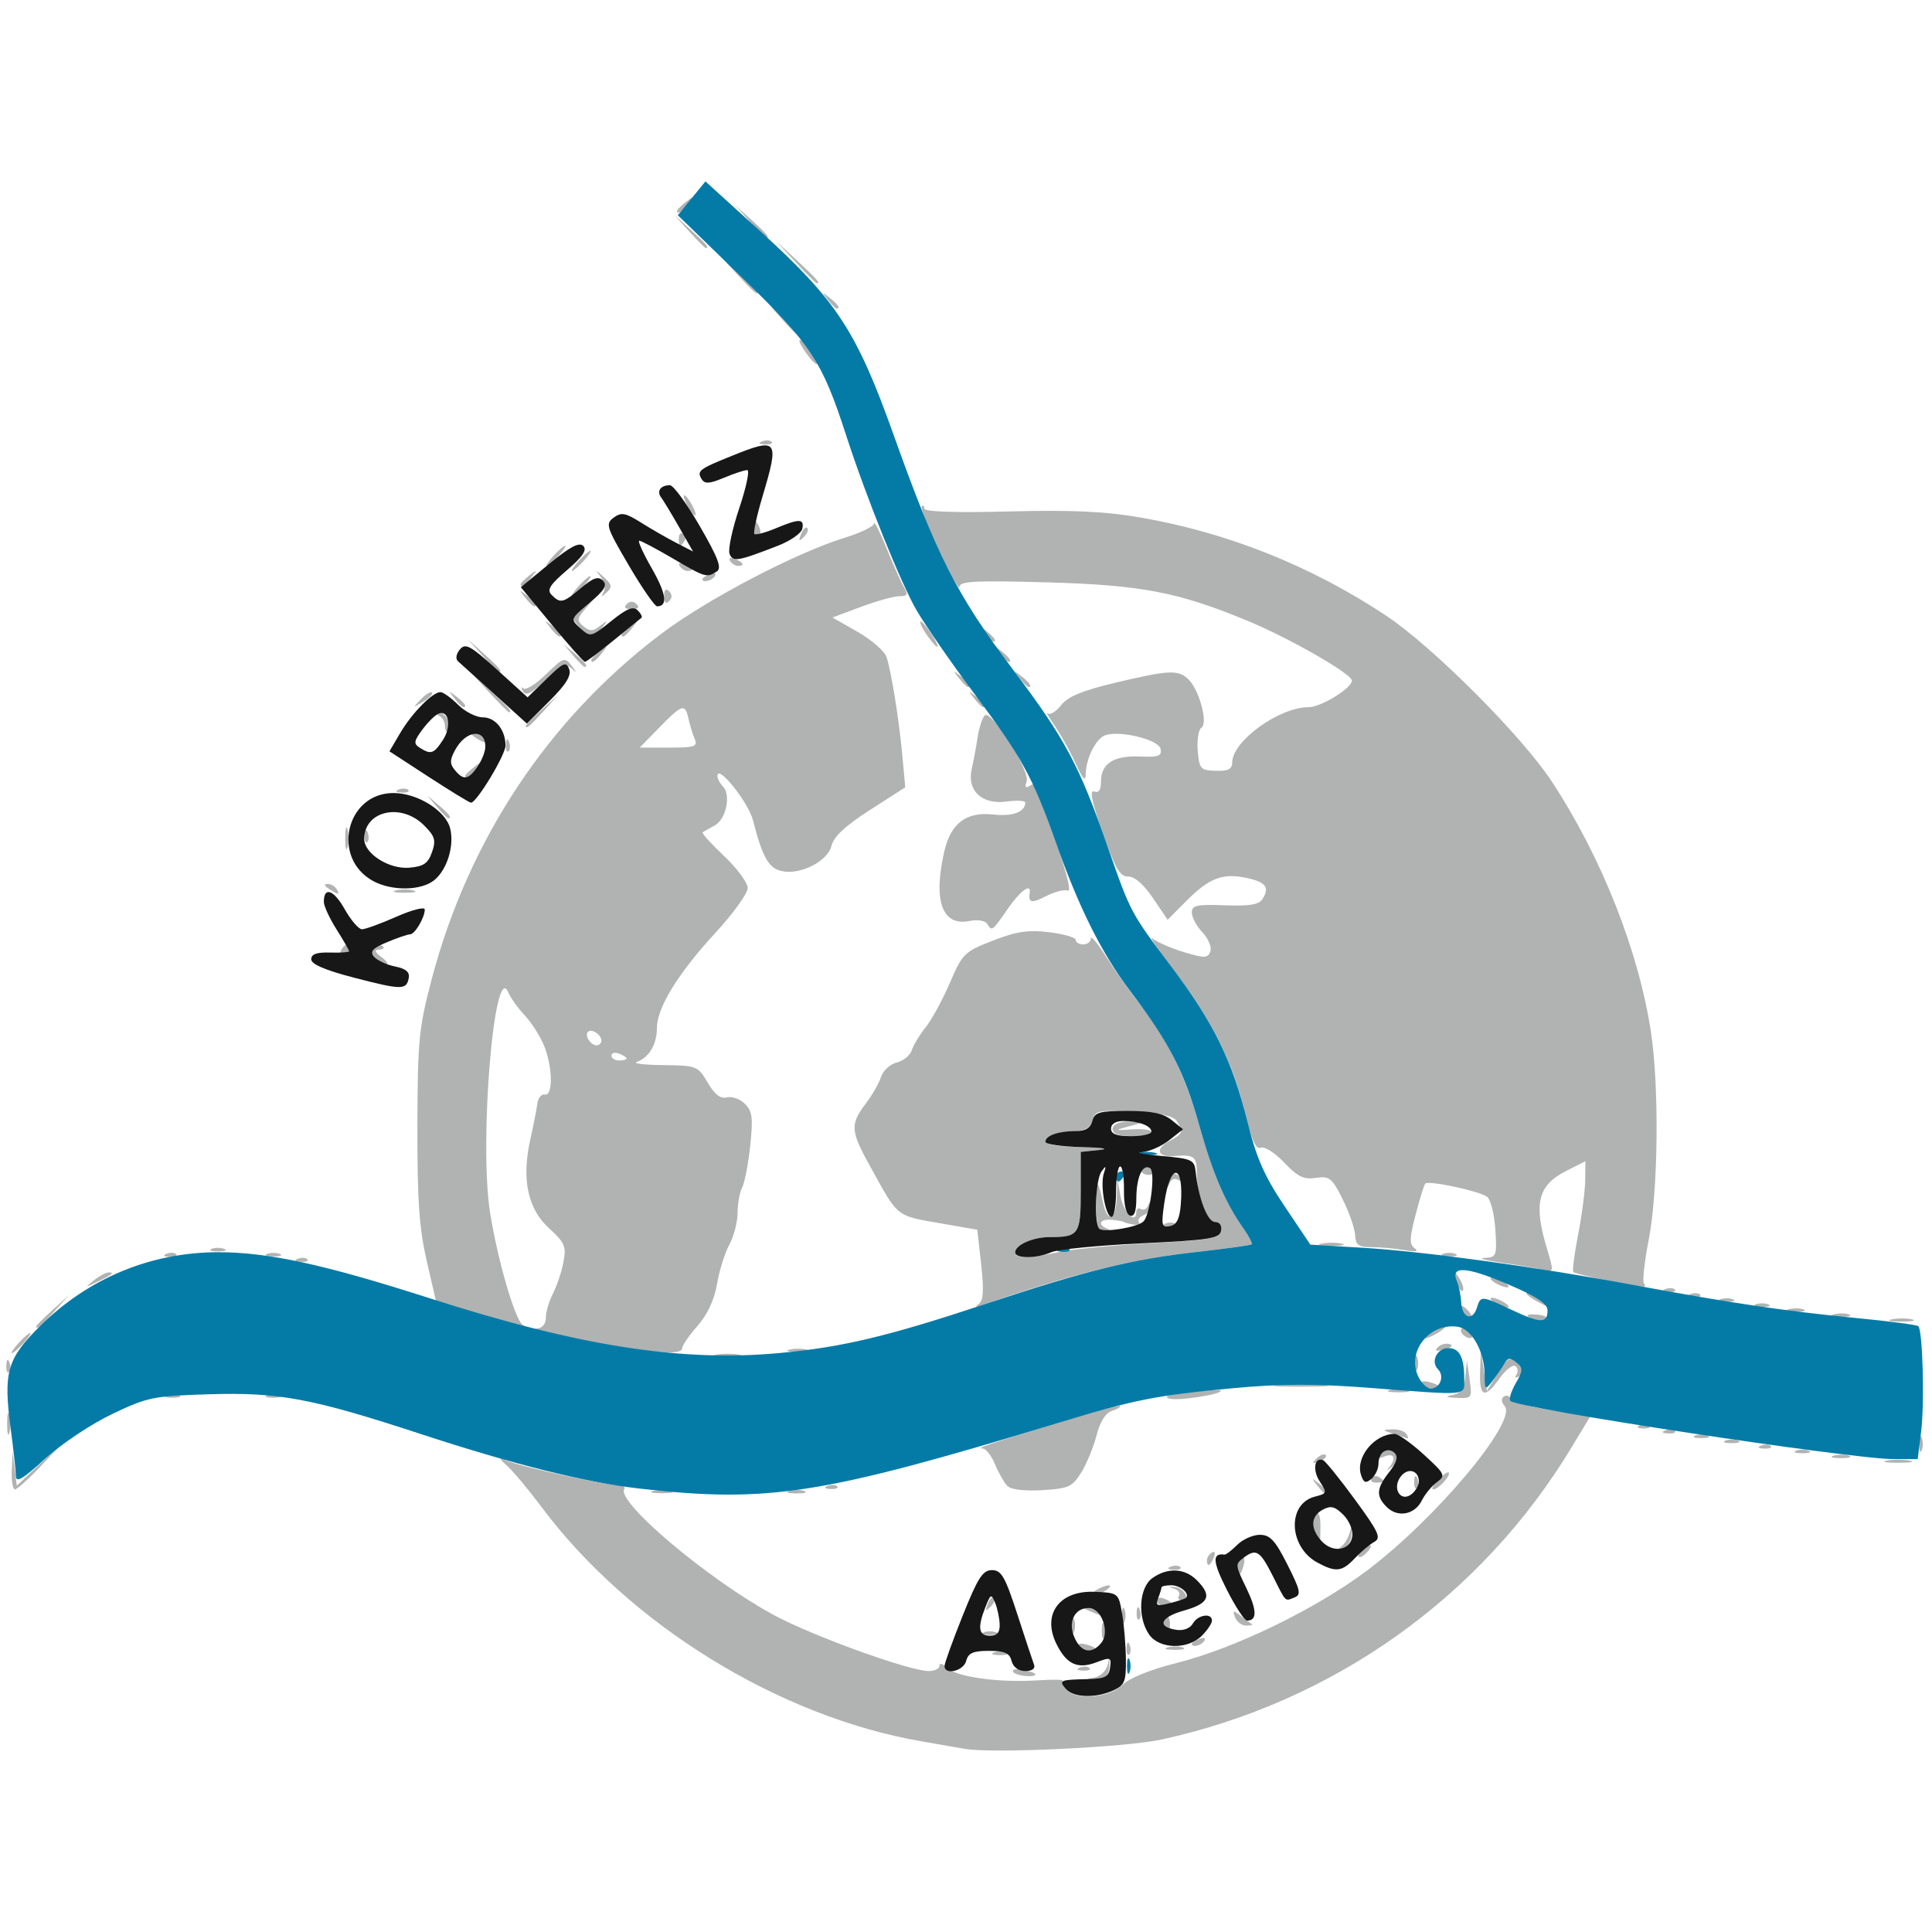 <?xml version="1.0" encoding="UTF-8" standalone="no"?>
<!-- Created with Inkscape (http://www.inkscape.org/) -->

<svg
   xmlns:dc="http://purl.org/dc/elements/1.1/"
   xmlns:cc="http://creativecommons.org/ns#"
   xmlns:rdf="http://www.w3.org/1999/02/22-rdf-syntax-ns#"
   xmlns:svg="http://www.w3.org/2000/svg"
   xmlns="http://www.w3.org/2000/svg"
   xmlns:sodipodi="http://sodipodi.sourceforge.net/DTD/sodipodi-0.dtd"
   xmlns:inkscape="http://www.inkscape.org/namespaces/inkscape"
   width="165mm"
   height="165mm"
   viewBox="0 0 584.646 584.646"
   id="svg2"
   version="1.1"
   inkscape:version="0.91 r13725"
   sodipodi:docname="agenda21_small.svg">
  <defs
     id="defs4" />
  <sodipodi:namedview
     id="base"
     pagecolor="#ffffff"
     bordercolor="#666666"
     borderopacity="1.0"
     inkscape:pageopacity="0.0"
     inkscape:pageshadow="2"
     inkscape:zoom="0.35"
     inkscape:cx="292.06912"
     inkscape:cy="278.49389"
     inkscape:document-units="px"
     inkscape:current-layer="layer1"
     showgrid="false"
     fit-margin-top="0"
     fit-margin-left="0"
     fit-margin-right="0"
     fit-margin-bottom="0"
     inkscape:window-width="1920"
     inkscape:window-height="1056"
     inkscape:window-x="0"
     inkscape:window-y="24"
     inkscape:window-maximized="1" />
  <g
     inkscape:label="Ebene 1"
     inkscape:groupmode="layer"
     id="layer1"
     transform="translate(721.355,-226.21)">
    <g
       id="g4147"
       transform="matrix(1.527,0,0,1.527,988.503,548.749)">
      <path
         style="fill:#b1b2b2"
         d="m -928.571,135.35 c -1.375,-0.242 -5.2,-0.906 -8.5,-1.475 -28.353,-4.89 -57.96,-23.152 -75.423,-46.522 -2.433,-3.256 -5.358,-6.782 -6.5,-7.835 -2.014,-1.858 -2.016,-1.894 -0.077,-1.184 3.733,1.366 18.564,4.6 21.098,4.6 1.386,0 2.259,0.423 1.939,0.94 -1.575,2.548 16.489,17.795 29.463,24.868 7.639,4.165 27.027,11.192 30.877,11.192 1.168,0 2.123,-0.482 2.123,-1.071 0,-0.589 0.675,-0.397 1.499,0.428 1.801,1.801 10.172,2.974 17.797,2.493 3.049,-0.192 5.359,-0.166 5.133,0.058 -0.226,0.224 0.09,1.012 0.703,1.75 1.826,2.2 8.543,1.668 11.089,-0.878 1.39,-1.39 5.494,-3.048 10.979,-4.434 11.465,-2.898 27.516,-10.716 37.598,-18.313 13.572,-10.227 29.72,-29.499 27.23,-32.499 -0.697,-0.84 -0.759,-1.58 -0.161,-1.95 0.53,-0.327 1.123,-0.116 1.318,0.47 0.195,0.586 3.83,1.602 8.077,2.259 l 7.722,1.194 -3.741,6.2 c -17.844,29.571 -47.129,50.43 -81.241,57.864 -7.171,1.563 -33.522,2.811 -39,1.847 z m 25.688,-14.131 c 1.249,-0.232 2.393,-1.347 2.664,-2.596 0.396,-1.825 0.448,-1.774 0.312,0.31 -0.126,1.927 -0.737,2.522 -2.664,2.596 -2.047,0.079 -2.104,0.023 -0.312,-0.31 z m -16.099,-1.142 c -0.291,-0.471 0.583,-0.643 1.941,-0.383 1.358,0.26 2.47,0.645 2.47,0.856 0,0.774 -3.899,0.356 -4.411,-0.472 z m 13.223,-0.828 c 0.722,-0.289 1.584,-0.253 1.917,0.079 0.332,0.332 -0.258,0.569 -1.312,0.525 -1.165,-0.048 -1.402,-0.285 -0.604,-0.604 z m -17.062,-2.979 c 0.688,-0.277 1.812,-0.277 2.5,0 0.688,0.277 0.125,0.504 -1.25,0.504 -1.375,0 -1.938,-0.227 -1.25,-0.504 z m 26.329,-0.921 c 0.048,-1.165 0.285,-1.402 0.604,-0.604 0.289,0.722 0.253,1.584 -0.079,1.917 -0.332,0.332 -0.569,-0.258 -0.525,-1.312 z m -9.521,-0.323 c -0.308,-0.499 0.34,-0.671 1.441,-0.383 2.335,0.611 2.63,1.29 0.56,1.29 -0.793,0 -1.693,-0.408 -2.001,-0.907 z m 17.711,0.214 c 0.973,-0.254 2.323,-0.237 3,0.037 0.677,0.274 -0.119,0.481 -1.769,0.461 -1.65,-0.02 -2.204,-0.244 -1.231,-0.498 z m 4.731,-0.7 c 0,-0.216 0.698,-0.661 1.552,-0.989 0.89,-0.341 1.291,-0.174 0.941,0.393 -0.587,0.95 -2.493,1.405 -2.493,0.596 z m -17.842,-2.607 c 0,-1.375 0.227,-1.938 0.504,-1.25 0.277,0.688 0.277,1.812 0,2.5 -0.277,0.688 -0.504,0.125 -0.504,-1.25 z m -23.408,0.338 c 0.688,-0.277 1.812,-0.277 2.5,0 0.688,0.277 0.125,0.504 -1.25,0.504 -1.375,0 -1.938,-0.227 -1.25,-0.504 z m 17.408,-1.338 c 0,-1.375 0.227,-1.938 0.504,-1.25 0.277,0.688 0.277,1.812 0,2.5 -0.277,0.688 -0.504,0.125 -0.504,-1.25 z m 18.509,0.333 c -0.932,-0.932 -0.832,-2.333 0.167,-2.333 0.458,0 0.833,0.675 0.833,1.5 0,1.699 -0.073,1.76 -1,0.833 z m -8.509,-2.333 c 0,-1.375 0.227,-1.938 0.504,-1.25 0.277,0.688 0.277,1.812 0,2.5 -0.277,0.688 -0.504,0.125 -0.504,-1.25 z m 22.426,0.359 c -0.548,-1.429 -0.4,-1.466 1.143,-0.283 0.975,0.747 1.96,1.486 2.19,1.641 0.229,0.156 -0.285,0.283 -1.143,0.283 -0.858,0 -1.843,-0.739 -2.19,-1.641 z m -19.505,-0.942 c 0.048,-1.165 0.285,-1.402 0.604,-0.604 0.289,0.722 0.253,1.584 -0.079,1.917 -0.332,0.332 -0.569,-0.258 -0.525,-1.312 z m -9.579,-0.417 c -1.63,-0.701 -1.688,-0.872 -0.309,-0.93 0.93,-0.039 1.969,0.38 2.309,0.93 0.711,1.15 0.676,1.15 -2,0 z m -19.936,-1.293 c 0.376,-0.986 0.935,-1.541 1.243,-1.233 0.308,0.308 6.4e-4,1.115 -0.683,1.793 -0.988,0.98 -1.102,0.865 -0.56,-0.56 z m 33.436,-0.675 c 0,-0.533 0.675,-0.71 1.5,-0.393 0.825,0.317 1.5,0.752 1.5,0.969 0,0.216 -0.675,0.393 -1.5,0.393 -0.825,0 -1.5,-0.436 -1.5,-0.969 z m 4.453,-0.956 c 0.314,-0.508 -0.118,-1.138 -0.961,-1.398 -1.185,-0.367 -1.15,-0.44 0.155,-0.326 1.883,0.165 3.174,2.648 1.377,2.648 -0.628,0 -0.885,-0.416 -0.571,-0.924 z m -16.453,-1.076 c 0.825,-0.533 1.95,-0.969 2.5,-0.969 0.55,0 0.325,0.436 -0.5,0.969 -0.825,0.533 -1.95,0.969 -2.5,0.969 -0.55,0 -0.325,-0.436 0.5,-0.969 z m 28,-4.441 c 0,-0.793 0.408,-1.693 0.907,-2.001 0.499,-0.308 0.671,0.34 0.383,1.441 -0.611,2.335 -1.29,2.63 -1.29,0.56 z m -13.188,-0.242 c 0.722,-0.289 1.584,-0.253 1.917,0.079 0.332,0.332 -0.258,0.569 -1.312,0.525 -1.165,-0.048 -1.402,-0.285 -0.604,-0.604 z m 7.188,-1.258 c 0,-0.518 0.445,-1.216 0.989,-1.552 0.567,-0.35 0.735,0.051 0.393,0.941 -0.665,1.732 -1.382,2.049 -1.382,0.611 z m 30,-0.961 c 0,-1.038 1.902,-2.542 2.466,-1.949 0.183,0.193 -0.297,0.93 -1.067,1.64 -0.77,0.709 -1.399,0.848 -1.399,0.309 z m -3.366,-1.772 c 0.624,-0.454 1.382,-1.726 1.685,-2.826 0.434,-1.577 0.511,-1.488 0.366,0.422 -0.102,1.332 -0.86,2.604 -1.685,2.826 -0.991,0.267 -1.115,0.124 -0.366,-0.422 z m -4.968,-1.993 c -0.903,-0.903 -0.846,-4.104 0.083,-4.679 0.412,-0.255 0.75,0.844 0.75,2.441 0,1.597 -0.037,2.905 -0.083,2.905 -0.046,0 -0.383,-0.3 -0.75,-0.667 z M -990.321,84.244 c 0.963,-0.252 2.538,-0.252 3.5,0 0.963,0.252 0.175,0.457 -1.75,0.457 -1.925,0 -2.712,-0.206 -1.75,-0.457 z m 27.019,-0.004 c 0.973,-0.254 2.323,-0.237 3,0.037 0.677,0.274 -0.119,0.481 -1.769,0.461 -1.65,-0.02 -2.204,-0.244 -1.231,-0.498 z m 43.207,-0.972 c -0.64,-0.641 -1.738,-2.553 -2.441,-4.25 -0.703,-1.697 -1.786,-3.124 -2.407,-3.171 -1.287,-0.098 -0.392,-0.405 15.344,-5.261 6.31,-1.947 11.631,-3.382 11.825,-3.188 0.194,0.194 -0.532,0.633 -1.612,0.976 -1.261,0.4 -2.354,2.135 -3.052,4.841 -0.598,2.32 -1.965,5.637 -3.037,7.371 -1.766,2.856 -2.492,3.186 -7.704,3.5 -3.496,0.211 -6.21,-0.11 -6.917,-0.818 z m 61.396,-0.085 c -1.244,-1.586 -1.208,-1.621 0.378,-0.378 1.666,1.306 2.195,2.128 1.372,2.128 -0.208,0 -0.995,-0.787 -1.75,-1.75 z m -258.712,-3 0.16,-3.75 0.413,3.386 0.413,3.386 4.676,-4.386 4.676,-4.386 -4.458,4.75 c -2.452,2.612 -4.814,4.75 -5.25,4.75 -0.435,0 -0.72,-1.688 -0.632,-3.75 z m 161.653,3.067 c 0.722,-0.289 1.584,-0.253 1.917,0.079 0.332,0.332 -0.258,0.569 -1.312,0.525 -1.165,-0.048 -1.402,-0.285 -0.604,-0.604 z m 116.266,-0.9 c 0.048,-1.165 0.285,-1.402 0.604,-0.604 0.289,0.722 0.253,1.584 -0.079,1.917 -0.332,0.332 -0.569,-0.258 -0.525,-1.312 z m 4.671,-0.25 c 0.963,-1.008 1.927,-1.694 2.143,-1.524 0.591,0.465 -2.006,3.357 -3.015,3.357 -0.483,0 -0.09,-0.825 0.872,-1.833 z m -13.137,-0.35 c 0.289,-0.467 0.944,-0.591 1.456,-0.274 1.308,0.809 1.161,1.124 -0.525,1.124 -0.801,0 -1.22,-0.382 -0.931,-0.85 z m 3.39,-2.013 c 1.557,-1.881 1.172,-3.084 -0.754,-2.351 -1.403,0.534 -1.502,0.417 -0.5,-0.593 0.976,-0.984 1.514,-0.995 2.457,-0.052 0.943,0.943 0.834,1.535 -0.496,2.704 -0.937,0.823 -1.255,0.955 -0.707,0.293 z m -14.27,-1.928 c 0.678,-0.683 1.485,-0.991 1.793,-0.683 0.308,0.308 -0.247,0.867 -1.233,1.243 -1.425,0.543 -1.54,0.428 -0.56,-0.56 z m 113.017,0.418 c 1.238,-0.238 3.263,-0.238 4.5,0 1.238,0.238 0.225,0.433 -2.25,0.433 -2.475,0 -3.487,-0.195 -2.25,-0.433 z m -10.481,-0.987 c 0.973,-0.254 2.323,-0.237 3,0.037 0.677,0.274 -0.119,0.481 -1.769,0.461 -1.65,-0.02 -2.204,-0.244 -1.231,-0.498 z m -7.519,-0.969 c 0.688,-0.277 1.812,-0.277 2.5,0 0.688,0.277 0.125,0.504 -1.25,0.504 -1.375,0 -1.938,-0.227 -1.25,-0.504 z m 24.408,-1.338 c 0,-1.375 0.227,-1.938 0.504,-1.25 0.277,0.688 0.277,1.812 0,2.5 -0.277,0.688 -0.504,0.125 -0.504,-1.25 z m -31.345,0.317 c 0.722,-0.289 1.584,-0.253 1.917,0.079 0.332,0.332 -0.258,0.569 -1.312,0.525 -1.165,-0.048 -1.402,-0.285 -0.604,-0.604 z m -7.062,-0.979 c 0.688,-0.277 1.812,-0.277 2.5,0 0.688,0.277 0.125,0.504 -1.25,0.504 -1.375,0 -1.938,-0.227 -1.25,-0.504 z m -340.518,-3.338 c 0,-1.925 0.206,-2.712 0.457,-1.75 0.252,0.963 0.252,2.538 0,3.5 -0.252,0.963 -0.457,0.175 -0.457,-1.75 z m 274.768,2 c -2.327,-0.745 -2.349,-0.808 -0.309,-0.9 1.205,-0.055 2.469,0.35 2.809,0.9 0.34,0.55 0.479,0.955 0.309,0.9 -0.17,-0.055 -1.434,-0.46 -2.809,-0.9 z m 59.75,0.338 c 0.688,-0.277 1.812,-0.277 2.5,0 0.688,0.277 0.125,0.504 -1.25,0.504 -1.375,0 -1.938,-0.227 -1.25,-0.504 z m -5.938,-1.021 c 0.722,-0.289 1.584,-0.253 1.917,0.079 0.332,0.332 -0.258,0.569 -1.312,0.525 -1.165,-0.048 -1.402,-0.285 -0.604,-0.604 z m -5,-1 c 0.722,-0.289 1.584,-0.253 1.917,0.079 0.332,0.332 -0.258,0.569 -1.312,0.525 -1.165,-0.048 -1.402,-0.285 -0.604,-0.604 z m -93.357,-5.332 c -1.193,-0.419 0.289,-0.885 4.047,-1.273 3.262,-0.337 6.057,-0.485 6.212,-0.33 0.727,0.727 -8.602,2.184 -10.259,1.603 z m -198.706,-0.647 c 0.688,-0.277 1.812,-0.277 2.5,0 0.688,0.277 0.125,0.504 -1.25,0.504 -1.375,0 -1.938,-0.227 -1.25,-0.504 z m 20,0 c 0.688,-0.277 1.812,-0.277 2.5,0 0.688,0.277 0.125,0.504 -1.25,0.504 -1.375,0 -1.938,-0.227 -1.25,-0.504 z m 234.941,-0.036 c 1.613,-0.313 2.278,-1.267 2.52,-3.614 l 0.329,-3.188 0.529,3.75 c 0.515,3.65 0.448,3.746 -2.52,3.614 -2.258,-0.101 -2.48,-0.247 -0.858,-0.562 z m -12.441,-0.991 c 0.963,-0.252 2.538,-0.252 3.5,0 0.963,0.252 0.175,0.457 -1.75,0.457 -1.925,0 -2.712,-0.206 -1.75,-0.457 z m 17.892,-3.561 0.142,-4.25 0.608,4 0.608,4 1.966,-3.25 c 2.198,-3.633 2.774,-3.871 4.46,-1.839 0.897,1.08 0.889,1.585 -0.032,2.155 -0.735,0.454 -0.942,0.322 -0.532,-0.342 0.369,-0.597 0.248,-1.347 -0.269,-1.666 -0.517,-0.319 -1.905,0.774 -3.084,2.431 -2.94,4.128 -4.034,3.778 -3.866,-1.238 z m -39.862,2.514 c 2.629,-0.207 6.679,-0.204 9,0.006 2.321,0.21 0.17,0.379 -4.78,0.376 -4.95,-0.003 -6.849,-0.175 -4.22,-0.381 z m 28.277,-0.17 c -0.308,-0.499 0.34,-0.671 1.441,-0.383 2.335,0.611 2.63,1.29 0.56,1.29 -0.793,0 -1.693,-0.408 -2.001,-0.907 z m -280.479,-3.677 c 0.048,-1.165 0.285,-1.402 0.604,-0.604 0.289,0.722 0.253,1.584 -0.079,1.917 -0.332,0.332 -0.569,-0.258 -0.525,-1.312 z m 279.079,-0.417 c 0,-1.375 0.227,-1.938 0.504,-1.25 0.277,0.688 0.277,1.812 0,2.5 -0.277,0.688 -0.504,0.125 -0.504,-1.25 z M -977.821,57.228 c 1.238,-0.238 3.263,-0.238 4.5,0 1.238,0.238 0.225,0.433 -2.25,0.433 -2.475,0 -3.487,-0.195 -2.25,-0.433 z m -138.25,-2.294 c 0.996,-1.1 2.035,-2 2.31,-2 0.275,0 -0.315,0.9 -1.31,2 -0.996,1.1 -2.035,2 -2.31,2 -0.275,0 0.315,-0.9 1.31,-2 z m 117.5,0.459 c -11.434,-2.036 -16.685,-3.229 -14.75,-3.35 1.062,-0.067 1.75,-0.916 1.75,-2.159 0,-1.127 0.636,-3.28 1.414,-4.785 0.778,-1.504 1.709,-4.306 2.069,-6.227 0.583,-3.107 0.269,-3.843 -2.848,-6.679 -4.235,-3.854 -5.473,-9.688 -3.729,-17.565 0.633,-2.857 1.268,-6.095 1.412,-7.195 0.144,-1.1 0.806,-1.887 1.471,-1.75 1.692,0.35 1.55,-5.709 -0.231,-9.878 -0.792,-1.855 -2.503,-4.497 -3.801,-5.872 -1.299,-1.375 -2.743,-3.4 -3.209,-4.5 -2.78,-6.559 -5.788,29.511 -3.627,43.5 1.41,9.128 4.887,21.192 6.44,22.344 0.697,0.517 0.433,0.616 -0.68,0.255 -1,-0.324 -5.109,-1.545 -9.131,-2.714 l -7.314,-2.125 -1.869,-8.13 c -1.477,-6.424 -1.86,-12.012 -1.825,-26.63 0.04,-16.914 0.28,-19.4 2.803,-29 7.297,-27.767 23.206,-51.725 45.526,-68.556 9.082,-6.849 26.681,-16.061 36.378,-19.042 3.163,-0.972 5.769,-2.248 5.792,-2.835 0.023,-0.587 1.139,1.633 2.479,4.933 1.34,3.3 2.9,6.787 3.466,7.75 0.837,1.423 0.661,1.75 -0.942,1.75 -1.084,0 -4.507,0.949 -7.607,2.109 l -5.636,2.109 5.024,2.869 c 2.763,1.578 5.327,3.826 5.698,4.995 0.975,3.073 2.473,12.449 3.13,19.603 l 0.569,6.185 -6.981,4.475 c -4.888,3.133 -7.181,5.271 -7.648,7.131 -0.787,3.136 -6.335,5.879 -10.019,4.955 -2.471,-0.62 -3.695,-2.836 -5.514,-9.978 -0.92,-3.611 -7.063,-11.3 -7.063,-8.839 0,0.543 0.485,1.472 1.078,2.065 1.653,1.653 0.664,6.487 -1.578,7.721 -1.1,0.605 -2.198,1.224 -2.439,1.373 -0.242,0.15 1.671,2.266 4.25,4.702 2.579,2.436 4.689,5.296 4.689,6.356 0,1.059 -2.85,5.018 -6.333,8.798 -7.51,8.15 -11.667,14.926 -11.667,19.018 0,3.18 -1.568,5.79 -4,6.659 -0.825,0.295 1.553,0.572 5.284,0.615 6.621,0.077 6.832,0.16 8.788,3.475 1.405,2.382 2.546,3.255 3.817,2.922 0.997,-0.261 2.6,0.312 3.561,1.273 1.472,1.472 1.637,2.786 1.046,8.328 -0.386,3.619 -1.105,7.338 -1.598,8.265 -0.493,0.926 -0.9,3.176 -0.903,5 -0.003,1.824 -0.74,4.666 -1.636,6.316 -0.896,1.65 -1.996,5.165 -2.443,7.81 -0.528,3.126 -1.882,6.027 -3.864,8.285 -1.678,1.911 -3.051,3.909 -3.051,4.44 0,1.267 -4.752,1.071 -14,-0.575 z m 3,-56.852 c 0,-0.216 -0.675,-0.652 -1.5,-0.969 -0.825,-0.317 -1.5,-0.14 -1.5,0.393 0,0.533 0.675,0.969 1.5,0.969 0.825,0 1.5,-0.177 1.5,-0.393 z m -5,-3.548 c 0,-1.18 -1.95,-2.442 -2.667,-1.726 -0.716,0.716 0.546,2.667 1.726,2.667 0.518,0 0.941,-0.423 0.941,-0.941 z m 18.478,-59.809 c -0.405,-0.963 -0.955,-2.763 -1.224,-4 -0.662,-3.053 -1.235,-2.879 -5.755,1.75 l -3.906,4 5.81,0 c 5.147,0 5.726,-0.2 5.074,-1.75 z m 18.772,121.061 c 0.963,-0.252 2.538,-0.252 3.5,0 0.963,0.252 0.175,0.457 -1.75,0.457 -1.925,0 -2.712,-0.206 -1.75,-0.457 z m 128.518,-0.479 c 0.581,-0.581 1.647,-0.86 2.368,-0.619 0.749,0.25 0.296,0.703 -1.057,1.057 -1.663,0.435 -2.054,0.305 -1.312,-0.437 z m -2.685,-2.196 c 0.229,-0.201 1.542,-0.9 2.917,-1.555 2.357,-1.123 2.389,-1.102 0.559,0.365 -1.593,1.276 -4.848,2.391 -3.476,1.191 z m 7.417,-0.635 c -0.34,-0.55 -0.168,-1 0.382,-1 0.55,0 1.278,0.45 1.618,1 0.34,0.55 0.168,1 -0.382,1 -0.55,0 -1.278,-0.45 -1.618,-1 z m -282.5,-1.313 c 0,-0.172 1.462,-1.635 3.25,-3.25 l 3.25,-2.937 -2.937,3.25 c -2.738,3.029 -3.563,3.71 -3.563,2.937 z m 296.097,-1.606 c -1.012,-0.641 -0.69,-0.846 1.154,-0.735 1.407,0.085 2.349,0.491 2.094,0.904 -0.602,0.975 -1.517,0.927 -3.248,-0.169 z m 71.665,0.212 c 1.244,-0.239 3.044,-0.23 4,0.02 0.956,0.25 -0.062,0.446 -2.262,0.435 -2.2,-0.011 -2.982,-0.216 -1.738,-0.455 z m -85.303,-1.359 c -1.026,-1.66 -0.105,-1.89 1.331,-0.333 0.709,0.77 0.848,1.399 0.309,1.399 -0.539,0 -1.277,-0.48 -1.64,-1.067 z m 73.81,0.374 c 0.973,-0.254 2.323,-0.237 3,0.037 0.677,0.274 -0.119,0.481 -1.769,0.461 -1.65,-0.02 -2.204,-0.244 -1.231,-0.498 z m -9,-1 c 0.973,-0.254 2.323,-0.237 3,0.037 0.677,0.274 -0.119,0.481 -1.769,0.461 -1.65,-0.02 -2.204,-0.244 -1.231,-0.498 z M -925.806,47.209 c 0.944,-0.681 1.071,-2.67 0.5,-7.822 l -0.765,-6.91 -6.5,-1.132 c -9.883,-1.722 -8.958,-0.999 -14.841,-11.607 -3.782,-6.819 -3.871,-8.18 -0.803,-12.21 1.296,-1.702 2.676,-4.106 3.067,-5.342 0.391,-1.236 1.789,-2.518 3.108,-2.849 1.319,-0.331 2.657,-1.42 2.975,-2.42 0.317,-1 1.571,-3.071 2.786,-4.603 1.215,-1.532 3.37,-5.493 4.788,-8.803 2.465,-5.75 2.844,-6.122 8.5,-8.326 4.712,-1.837 6.991,-2.176 11.17,-1.664 2.888,0.354 5.25,1.042 5.25,1.528 0,0.487 0.675,0.885 1.5,0.885 0.825,0 1.5,-0.538 1.5,-1.196 0,-0.658 1.401,1.03 3.113,3.75 1.712,2.72 4.572,6.746 6.356,8.946 5.388,6.646 9.257,14.499 12.023,24.405 2.651,9.493 5.123,15.258 8.748,20.402 1.088,1.544 1.817,2.954 1.619,3.133 -0.198,0.179 -5.084,0.857 -10.859,1.507 -13.255,1.492 -25.31,4.481 -42.5,10.537 -1.321,0.465 -1.57,0.395 -0.735,-0.208 z m 16.003,-10.32 c 2.677,-0.574 10.906,-1.362 18.288,-1.75 11.656,-0.613 13.465,-0.936 13.756,-2.456 0.197,-1.027 -0.275,-1.75 -1.141,-1.75 -1.768,0 -3.671,-5.002 -3.671,-9.649 0,-3.371 -0.491,-3.73 -4.654,-3.402 -3.177,0.25 -3.643,-1.451 -0.811,-2.967 2.726,-1.459 2.86,-1.811 1.501,-3.96 -0.651,-1.029 -3.248,-1.595 -8.549,-1.863 -7.013,-0.354 -7.657,-0.222 -8.153,1.676 -0.414,1.582 -1.483,2.13 -4.608,2.363 -2.238,0.166 -4.254,0.865 -4.48,1.552 -0.301,0.914 1.559,1.295 6.922,1.418 4.033,0.092 5.646,0.345 3.583,0.56 l -3.75,0.392 0,7.833 c 0,8.523 -0.356,9.047 -6.148,9.047 -3.33,0 -6.852,1.56 -6.852,3.035 0,1.246 2.703,1.222 8.768,-0.079 z m 7.898,-4.623 c -0.367,-0.367 -0.631,-2.729 -0.588,-5.25 0.081,-4.685 0.288,-4.66 1.353,0.167 0.88,3.989 2.547,3.371 2.7,-1 l 0.132,-3.75 0.618,3.421 c 0.571,3.161 3.118,5.696 3.118,3.104 0,-0.628 0.412,-0.888 0.915,-0.577 0.503,0.311 1.143,-5e-5 1.421,-0.691 0.4,-0.992 0.523,-0.986 0.585,0.025 0.043,0.705 -0.593,1.539 -1.415,1.855 -0.822,0.315 -1.27,0.937 -0.995,1.381 0.274,0.444 -0.291,0.656 -1.256,0.472 -0.965,-0.185 -1.755,-0.408 -1.755,-0.496 0,-0.088 -1.012,-0.272 -2.25,-0.409 -2.403,-0.267 -3.077,0.916 -1,1.754 0.698,0.282 0.771,0.539 0.167,0.583 -0.596,0.043 -1.383,-0.221 -1.75,-0.588 z m 13.146,-1.016 c 0.722,-0.289 1.584,-0.253 1.917,0.079 0.332,0.332 -0.258,0.569 -1.312,0.525 -1.165,-0.048 -1.402,-0.285 -0.604,-0.604 z m 0.266,-8.008 c -0.114,-1.721 1.656,-2.548 2.506,-1.171 0.431,0.698 0.292,0.904 -0.345,0.51 -0.588,-0.363 -1.297,-0.095 -1.576,0.595 -0.362,0.899 -0.529,0.918 -0.585,0.065 z m -5.079,-2.476 c 0,-0.458 0.423,-0.833 0.941,-0.833 0.518,0 1.173,0.375 1.456,0.833 0.283,0.458 -0.14,0.833 -0.941,0.833 -0.801,0 -1.456,-0.375 -1.456,-0.833 z m -5.306,-7.473 c -1.198,-1.198 0.417,-2.361 3.115,-2.242 l 2.691,0.118 -3,0.832 c -2.876,0.798 -2.845,0.822 0.75,0.582 2.062,-0.137 3.75,0.11 3.75,0.549 0,0.947 -6.38,1.086 -7.306,0.16 z m 75.306,33.639 c -0.825,-0.533 -1.05,-0.969 -0.5,-0.969 0.55,0 1.675,0.436 2.5,0.969 0.825,0.533 1.05,0.969 0.5,0.969 -0.55,0 -1.675,-0.436 -2.5,-0.969 z m 8,-0.5 c -1.375,-0.786 -2.024,-1.445 -1.441,-1.465 0.582,-0.019 1.932,0.625 3,1.433 2.469,1.867 1.68,1.884 -1.559,0.032 z m 43.75,0.838 c 0.688,-0.277 1.812,-0.277 2.5,0 0.688,0.277 0.125,0.504 -1.25,0.504 -1.375,0 -1.938,-0.227 -1.25,-0.504 z m -7,-1 c 0.688,-0.277 1.812,-0.277 2.5,0 0.688,0.277 0.125,0.504 -1.25,0.504 -1.375,0 -1.938,-0.227 -1.25,-0.504 z m -5.938,-1.021 c 0.722,-0.289 1.584,-0.253 1.917,0.079 0.332,0.332 -0.258,0.569 -1.312,0.525 -1.165,-0.048 -1.402,-0.285 -0.604,-0.604 z m -46.189,-1.856 c -0.965,-2.515 -0.68,-3.164 0.499,-1.136 0.584,1.004 0.851,2.036 0.593,2.293 -0.257,0.257 -0.749,-0.263 -1.092,-1.157 z m 41.189,0.856 c 0.722,-0.289 1.584,-0.253 1.917,0.079 0.332,0.332 -0.258,0.569 -1.312,0.525 -1.165,-0.048 -1.402,-0.285 -0.604,-0.604 z m -311.371,-1.762 c 1.068,-0.855 2.38,-1.555 2.917,-1.555 1.27,0 0.703,0.462 -2.358,1.92 -2.357,1.123 -2.389,1.102 -0.559,-0.365 z m 277.559,0.445 c -0.825,-0.533 -1.05,-0.969 -0.5,-0.969 0.55,0 1.675,0.436 2.5,0.969 0.825,0.533 1.05,0.969 0.5,0.969 -0.55,0 -1.675,-0.436 -2.5,-0.969 z m 22.255,-0.427 c -3.435,-0.677 -6.427,-1.42 -6.649,-1.652 -0.222,-0.232 0.209,-3.571 0.959,-7.421 0.749,-3.85 1.379,-8.697 1.399,-10.77 l 0.037,-3.77 -3.877,1.978 c -5.552,2.832 -6.422,6.431 -3.723,15.398 1.376,4.571 1.363,4.644 -0.75,4.134 -1.183,-0.285 -4.85,-0.903 -8.15,-1.372 -3.3,-0.469 -4.875,-0.908 -3.5,-0.974 2.391,-0.115 2.485,-0.359 2.16,-5.574 -0.187,-2.999 -0.907,-5.924 -1.599,-6.499 -1.348,-1.119 -11.612,-3.333 -12.292,-2.653 -0.224,0.224 -1.083,2.993 -1.908,6.153 -1.237,4.736 -1.268,5.909 -0.18,6.681 0.873,0.619 0.178,0.739 -2.055,0.352 -1.856,-0.321 -4.781,-0.585 -6.5,-0.585 -2.6,-5.8e-4 -3.148,-0.407 -3.264,-2.418 -0.076,-1.33 -1.187,-4.516 -2.468,-7.081 -2.114,-4.232 -2.605,-4.623 -5.313,-4.225 -2.412,0.354 -3.613,-0.228 -6.259,-3.034 -1.801,-1.91 -3.888,-3.237 -4.637,-2.95 -0.99,0.38 -1.83,-1.462 -3.074,-6.738 -2.344,-9.945 -6.621,-18.576 -13.899,-28.053 -3.379,-4.4 -5.392,-7.4 -4.474,-6.666 0.918,0.734 3.736,1.956 6.261,2.716 4.03,1.213 4.662,1.196 5.173,-0.135 0.321,-0.837 -0.371,-2.531 -1.545,-3.78 -1.17,-1.245 -2.127,-3.021 -2.127,-3.946 0,-1.43 0.98,-1.645 6.534,-1.436 4.919,0.186 6.768,-0.124 7.484,-1.253 1.476,-2.329 0.647,-3.376 -3.325,-4.202 -4.647,-0.965 -7.279,0.07 -11.836,4.655 l -3.643,3.667 -2.919,-4.31 c -1.848,-2.728 -3.646,-4.289 -4.902,-4.253 -1.606,0.046 -2.566,-1.6 -5.052,-8.667 -2.124,-6.038 -2.649,-8.563 -1.705,-8.2 0.927,0.356 1.365,-0.273 1.365,-1.961 0,-3.559 2.518,-5.185 7.679,-4.961 3.723,0.162 4.407,-0.088 4.133,-1.511 -0.349,-1.811 -7.868,-3.692 -10.904,-2.728 -1.869,0.593 -3.897,4.603 -3.929,7.767 -0.016,1.573 -0.583,0.966 -1.984,-2.12 -1.079,-2.377 -2.948,-5.752 -4.154,-7.5 -1.206,-1.748 -1.829,-2.855 -1.384,-2.461 0.445,0.394 1.636,-0.335 2.646,-1.62 1.351,-1.718 4.209,-2.899 10.801,-4.466 10.679,-2.538 12.472,-2.612 14.487,-0.597 2.135,2.135 3.867,8.689 2.516,9.524 -0.575,0.355 -0.902,2.4 -0.726,4.544 0.298,3.641 0.533,3.905 3.569,3.998 2.442,0.075 3.25,-0.326 3.25,-1.615 0,-4.252 9.276,-10.985 15.133,-10.985 2.563,0 8.998,-4.05 8.563,-5.389 -0.487,-1.498 -12.442,-8.318 -20.357,-11.613 -13.961,-5.812 -21.25,-7.22 -40.089,-7.744 -14.125,-0.393 -17.255,-0.233 -17.278,0.883 -0.015,0.75 -1.82,-2.419 -4.012,-7.041 -2.191,-4.623 -3.754,-8.635 -3.472,-8.917 0.281,-0.281 0.512,-0.07 0.512,0.469 0,0.619 6.178,0.825 16.75,0.558 12.629,-0.319 19.078,-0.019 26.211,1.222 17.229,2.996 33.689,9.579 48.501,19.395 9.217,6.108 26.886,23.785 32.864,32.878 9.901,15.06 17.263,33.68 19.682,49.783 1.635,10.886 1.418,31.334 -0.435,40.899 -0.84,4.335 -1.286,8.273 -0.991,8.75 0.63,1.019 0.715,1.026 -7.327,-0.559 z m -259.442,-4.257 c 0.722,-0.289 1.584,-0.253 1.917,0.079 0.332,0.332 -0.258,0.569 -1.312,0.525 -1.165,-0.048 -1.402,-0.285 -0.604,-0.604 z m -26,-1 c 0.722,-0.289 1.584,-0.253 1.917,0.079 0.332,0.332 -0.258,0.569 -1.312,0.525 -1.165,-0.048 -1.402,-0.285 -0.604,-0.604 z m 19.938,0.021 c 0.688,-0.277 1.812,-0.277 2.5,0 0.688,0.277 0.125,0.504 -1.25,0.504 -1.375,0 -1.938,-0.227 -1.25,-0.504 z m 233,0 c 0.688,-0.277 1.812,-0.277 2.5,0 0.688,0.277 0.125,0.504 -1.25,0.504 -1.375,0 -1.938,-0.227 -1.25,-0.504 z m -244,-1 c 0.688,-0.277 1.812,-0.277 2.5,0 0.688,0.277 0.125,0.504 -1.25,0.504 -1.375,0 -1.938,-0.227 -1.25,-0.504 z m 220.012,-1.045 c 1.244,-0.239 3.044,-0.23 4,0.02 0.956,0.25 -0.062,0.446 -2.262,0.435 -2.2,-0.011 -2.982,-0.216 -1.738,-0.455 z m -187.688,-56.704 c -0.854,-1.029 -0.869,-1.597 -0.056,-2.1 0.613,-0.379 1.385,-0.419 1.715,-0.089 0.33,0.33 -0.037,0.614 -0.817,0.632 -0.996,0.022 -0.841,0.468 0.524,1.5 1.068,0.808 1.46,1.468 0.873,1.468 -0.588,0 -1.596,-0.635 -2.24,-1.411 z m -6.574,-1.589 c 0.34,-0.55 0.817,-1 1.059,-1 0.243,0 0.441,0.45 0.441,1 0,0.55 -0.477,1 -1.059,1 -0.583,0 -0.781,-0.45 -0.441,-1 z m 127.938,-5.101 c -0.384,-0.621 -1.918,-0.853 -3.52,-0.533 -5.401,1.08 -7.222,-4.029 -4.943,-13.867 1.281,-5.529 4.37,-7.834 9.694,-7.234 3.805,0.429 6.331,-0.517 6.331,-2.371 0,-0.388 -1.69,-0.478 -3.756,-0.201 -4.824,0.647 -7.824,-2.156 -6.859,-6.409 0.348,-1.532 0.871,-4.355 1.162,-6.274 0.292,-1.919 0.933,-3.892 1.426,-4.385 1.264,-1.264 9.078,11.074 8.299,13.105 -0.407,1.061 -0.22,1.354 0.557,0.874 0.643,-0.398 1.17,-0.56 1.17,-0.361 0,0.199 1.733,5.136 3.851,10.97 2.299,6.332 3.343,10.413 2.59,10.125 -0.693,-0.266 -2.651,0.235 -4.351,1.114 -2.84,1.469 -3.528,1.318 -3.209,-0.703 0.313,-1.979 -1.89,-0.346 -4.382,3.25 -3.074,4.435 -3.101,4.455 -4.062,2.899 z m -130.438,-6.899 c -0.901,-0.582 -1.025,-0.975 -0.309,-0.985 0.655,-0.008 1.469,0.435 1.809,0.985 0.767,1.242 0.421,1.242 -1.5,0 z m 13.25,0.311 c 0.963,-0.252 2.538,-0.252 3.5,0 0.963,0.252 0.175,0.457 -1.75,0.457 -1.925,0 -2.712,-0.206 -1.75,-0.457 z m -10.018,-10.311 c 0,-1.925 0.206,-2.712 0.457,-1.75 0.252,0.963 0.252,2.538 0,3.5 -0.252,0.963 -0.457,0.175 -0.457,-1.75 z m 3.847,-0.583 c 0.048,-1.165 0.285,-1.402 0.604,-0.604 0.289,0.722 0.253,1.584 -0.079,1.917 -0.332,0.332 -0.569,-0.258 -0.525,-1.312 z m 14.326,-5.667 -1.905,-2.25 2.25,1.905 c 2.114,1.79 2.705,2.595 1.905,2.595 -0.19,0 -1.202,-1.012 -2.25,-2.25 z m -7.593,-3.433 c 0.722,-0.289 1.584,-0.253 1.917,0.079 0.332,0.332 -0.258,0.569 -1.312,0.525 -1.165,-0.048 -1.402,-0.285 -0.604,-0.604 z m 13.188,-2.694 c 0,-0.208 0.787,-0.995 1.75,-1.75 1.586,-1.244 1.621,-1.208 0.378,0.378 -1.306,1.666 -2.128,2.195 -2.128,1.372 z m 8.079,-6.206 c 0.048,-1.165 0.285,-1.402 0.604,-0.604 0.289,0.722 0.253,1.584 -0.079,1.917 -0.332,0.332 -0.569,-0.258 -0.525,-1.312 z m -6.079,-1.417 c -0.901,-0.582 -1.025,-0.975 -0.309,-0.985 0.655,-0.008 1.469,0.435 1.809,0.985 0.767,1.242 0.421,1.242 -1.5,0 z m -6,-2.25 c 0,-0.871 -0.562,-1.81 -1.25,-2.088 -0.979,-0.395 -0.972,-0.521 0.031,-0.583 1.426,-0.088 2.818,2.655 1.842,3.631 -0.343,0.343 -0.624,-0.089 -0.624,-0.96 z m 16,-0.063 c 0,-0.172 1.462,-1.635 3.25,-3.25 l 3.25,-2.937 -2.937,3.25 c -2.738,3.029 -3.563,3.71 -3.563,2.937 z m -7.054,-6.437 -3.446,-3.75 3.75,3.446 c 3.49,3.208 4.21,4.054 3.446,4.054 -0.167,0 -1.855,-1.688 -3.75,-3.75 z m -13.72,1.171 c 0.949,-0.991 1.941,-1.587 2.204,-1.324 0.263,0.263 -0.514,1.074 -1.726,1.802 -2.106,1.265 -2.128,1.244 -0.478,-0.478 z m 6.646,-0.171 c -1.244,-1.586 -1.208,-1.621 0.378,-0.378 0.963,0.755 1.75,1.542 1.75,1.75 0,0.823 -0.821,0.293 -2.128,-1.372 z m 103,0 c -1.244,-1.586 -1.208,-1.621 0.378,-0.378 1.666,1.306 2.195,2.128 1.372,2.128 -0.208,0 -0.995,-0.787 -1.75,-1.75 z m -89.418,-1.409 c -0.426,-0.737 -0.394,-0.994 0.072,-0.57 0.466,0.424 2.491,-0.835 4.5,-2.796 3.423,-3.342 3.738,-3.454 5.015,-1.77 1.165,1.536 1.159,1.615 -0.043,0.542 -1.154,-1.03 -2.064,-0.611 -5.087,2.341 -2.776,2.71 -3.872,3.265 -4.457,2.254 z m 86.418,-2.591 c -1.244,-1.586 -1.208,-1.621 0.378,-0.378 1.666,1.306 2.195,2.128 1.372,2.128 -0.208,0 -0.995,-0.787 -1.75,-1.75 z m 12,0 c -1.244,-1.586 -1.208,-1.621 0.378,-0.378 1.666,1.306 2.195,2.128 1.372,2.128 -0.208,0 -0.995,-0.787 -1.75,-1.75 z m -106.435,-4.5 -2.937,-3.25 3.25,2.937 c 3.03,2.738 3.71,3.563 2.937,3.563 -0.172,0 -1.635,-1.462 -3.25,-3.25 z m 17.968,0 -1.905,-2.25 2.25,1.905 c 2.114,1.79 2.705,2.595 1.905,2.595 -0.19,0 -1.202,-1.012 -2.25,-2.25 z m 3.595,0.872 c 0,-0.208 0.787,-0.995 1.75,-1.75 1.586,-1.244 1.621,-1.209 0.378,0.378 -1.306,1.666 -2.128,2.195 -2.128,1.372 z m 80.872,-1.372 c -1.244,-1.586 -1.208,-1.621 0.378,-0.378 1.666,1.306 2.195,2.128 1.372,2.128 -0.208,0 -0.995,-0.787 -1.75,-1.75 z m -13.594,-2.5 c -1.499,-1.938 -2.442,-3.75 -1.952,-3.75 0.244,0 1.181,1.125 2.082,2.5 1.686,2.573 1.592,3.476 -0.13,1.25 z m 10.594,-1.5 c -1.244,-1.586 -1.208,-1.621 0.378,-0.378 1.666,1.306 2.195,2.128 1.372,2.128 -0.208,0 -0.995,-0.787 -1.75,-1.75 z m -86,-1 c -1.244,-1.586 -1.208,-1.621 0.378,-0.378 0.963,0.755 1.75,1.542 1.75,1.75 0,0.823 -0.821,0.293 -2.128,-1.372 z m 5.774,-0.088 c -1.56,-1.724 -1.523,-1.956 0.595,-3.75 l 2.258,-1.912 -1.775,2.107 c -1.582,1.877 -1.609,2.245 -0.25,3.372 1.236,1.025 1.858,1.005 3.275,-0.107 1.586,-1.244 1.621,-1.209 0.378,0.378 -1.732,2.208 -2.415,2.195 -4.481,-0.088 z m 8.353,1.46 c 0,-0.208 0.787,-0.995 1.75,-1.75 1.586,-1.244 1.621,-1.209 0.378,0.378 -1.306,1.666 -2.128,2.195 -2.128,1.372 z m 1.014,-6.037 c 0.648,-0.648 1.324,-0.648 1.971,0 0.648,0.648 0.31,0.986 -0.986,0.986 -1.295,0 -1.633,-0.338 -0.986,-0.986 z m -20.142,-1.336 c -1.244,-1.586 -1.208,-1.621 0.378,-0.378 0.963,0.755 1.75,1.542 1.75,1.75 0,0.823 -0.821,0.293 -2.128,-1.372 z m 27.556,-0.25 c 0,-1.295 0.338,-1.633 0.986,-0.986 0.648,0.648 0.648,1.324 0,1.971 -0.648,0.648 -0.986,0.31 -0.986,-0.986 z m -16.929,-2 c 0.996,-1.1 2.035,-2 2.31,-2 0.275,0 -0.315,0.9 -1.31,2 -0.996,1.1 -2.035,2 -2.31,2 -0.275,0 0.315,-0.9 1.31,-2 z m 4.939,1.206 c 0.403,-0.712 0.156,-2.062 -0.548,-3 -1.154,-1.536 -1.092,-1.532 0.621,0.037 1.589,1.456 1.68,1.95 0.549,3 -1.09,1.012 -1.211,1.005 -0.621,-0.037 z m -16.439,-1.584 c 0,-0.208 0.787,-0.995 1.75,-1.75 1.586,-1.244 1.621,-1.209 0.378,0.378 -1.306,1.666 -2.128,2.195 -2.128,1.372 z m 36,-1.015 c 0,-0.216 0.698,-0.661 1.552,-0.989 0.89,-0.341 1.291,-0.174 0.941,0.393 -0.587,0.95 -2.493,1.405 -2.493,0.596 z m -24.5,-3.607 c 0.996,-1.1 2.035,-2 2.31,-2 0.275,0 -0.315,0.9 -1.31,2 -0.996,1.1 -2.035,2 -2.31,2 -0.275,0 0.315,-0.9 1.31,-2 z m 20.007,1.011 c -0.35,-0.567 0.051,-0.735 0.941,-0.393 1.732,0.665 2.049,1.382 0.611,1.382 -0.518,0 -1.216,-0.445 -1.552,-0.989 z m -25.007,-2.011 c 0.996,-1.1 2.035,-2 2.31,-2 0.275,0 -0.315,0.9 -1.31,2 -0.996,1.1 -2.035,2 -2.31,2 -0.275,0 0.315,-0.9 1.31,-2 z m 35.007,1.011 c -0.35,-0.567 0.051,-0.735 0.941,-0.393 1.732,0.665 2.049,1.382 0.611,1.382 -0.518,0 -1.216,-0.445 -1.552,-0.989 z m -10.174,-4.467 c 0,-0.801 0.382,-1.22 0.85,-0.931 0.467,0.289 0.591,0.944 0.274,1.456 -0.809,1.308 -1.124,1.161 -1.124,-0.525 z m 24.231,-0.837 c 0.376,-0.986 0.935,-1.541 1.243,-1.233 0.308,0.308 6.4e-4,1.115 -0.683,1.793 -0.988,0.98 -1.102,0.865 -0.56,-0.56 z m -9.564,-1.207 c 0,-0.825 0.177,-1.5 0.393,-1.5 0.216,0 0.652,0.675 0.969,1.5 0.317,0.825 0.14,1.5 -0.393,1.5 -0.533,0 -0.969,-0.675 -0.969,-1.5 z m -13,-4.5 c -0.589,-1.1 -0.845,-2 -0.57,-2 0.275,0 0.982,0.9 1.57,2 0.589,1.1 0.845,2 0.57,2 -0.275,0 -0.982,-0.9 -1.57,-2 z m 14.812,-12.683 c 0.722,-0.289 1.584,-0.253 1.917,0.079 0.332,0.332 -0.258,0.569 -1.312,0.525 -1.165,-0.048 -1.402,-0.285 -0.604,-0.604 z m 9.466,-16.567 c -1.955,-2.527 -2.621,-4.08 -1.438,-3.349 1.184,0.732 3.553,4.599 2.818,4.599 -0.227,0 -0.848,-0.562 -1.379,-1.25 z m -5.354,-7.5 -2.424,-2.75 2.75,2.424 c 2.57,2.266 3.209,3.076 2.424,3.076 -0.179,0 -1.417,-1.238 -2.75,-2.75 z m 8.948,-4 c -1.244,-1.586 -1.208,-1.621 0.378,-0.378 1.666,1.306 2.195,2.128 1.372,2.128 -0.208,0 -0.995,-0.787 -1.75,-1.75 z m -17.926,-5 -3.446,-3.75 3.75,3.446 c 2.062,1.895 3.75,3.583 3.75,3.75 0,0.764 -0.846,0.044 -4.054,-3.446 z m 11.507,-2.5 -3.953,-4.25 4.25,3.953 c 3.952,3.676 4.71,4.547 3.953,4.547 -0.163,0 -2.076,-1.913 -4.25,-4.25 z m -21.016,-6 -2.937,-3.25 3.25,2.937 c 3.029,2.738 3.71,3.563 2.937,3.563 -0.172,0 -1.635,-1.462 -3.25,-3.25 z m 12,-2 -2.937,-3.25 3.25,2.937 c 3.029,2.738 3.71,3.563 2.937,3.563 -0.172,0 -1.635,-1.462 -3.25,-3.25 z m -14.437,-2.128 c 0,-0.208 0.787,-0.995 1.75,-1.75 1.586,-1.244 1.621,-1.208 0.378,0.378 -1.306,1.666 -2.128,2.195 -2.128,1.372 z"
         id="path4153"
         inkscape:connector-curvature="0" />
      <path
         style="fill:#047ba6"
         d="m -896.414,118.934 c 0,-1.375 0.227,-1.938 0.504,-1.25 0.277,0.688 0.277,1.812 0,2.5 -0.277,0.688 -0.504,0.125 -0.504,-1.25 z m -96.658,-35.169 c -10.557,-1.197 -24.928,-4.78 -43.143,-10.755 -21.732,-7.129 -28.232,-8.352 -42.127,-7.927 -11.033,0.338 -12.176,0.572 -19.23,3.942 -4.146,1.98 -10.072,5.937 -13.25,8.846 -4.404,4.031 -5.757,4.83 -5.781,3.413 -0.017,-1.018 -0.478,-5.225 -1.025,-9.35 -1.49,-11.244 -0.745,-13.86 5.795,-20.347 9.585,-9.509 21.998,-14.653 35.361,-14.653 9.87,0 21.094,2.445 41.846,9.115 29.459,9.469 49.751,12.657 69.231,10.876 12.528,-1.145 21.657,-3.324 41.323,-9.861 19.549,-6.498 28.692,-8.742 41.5,-10.184 5.775,-0.65 10.662,-1.329 10.859,-1.507 0.198,-0.179 -0.531,-1.588 -1.619,-3.133 -3.626,-5.145 -6.098,-10.91 -8.748,-20.402 -2.961,-10.604 -5.974,-16.484 -13.574,-26.491 -5.761,-7.586 -10.309,-16.694 -15.051,-30.144 -4.352,-12.342 -6.649,-16.513 -15.91,-28.885 -4.481,-5.986 -9.637,-13.424 -11.458,-16.528 -3.106,-5.294 -10.012,-22.448 -14.033,-34.856 -4.73,-14.596 -6.866,-17.836 -20.436,-31.001 l -12.885,-12.501 2.737,-3.354 2.737,-3.354 11.026,10.02 c 14.985,13.617 18.934,19.662 26.26,40.196 8.514,23.864 12.52,31.744 23.642,46.509 10.398,13.804 13.156,18.97 18.827,35.26 4.5,12.93 4.498,12.925 12.702,23.804 8.29,10.992 11.995,18.567 14.969,30.603 1.772,7.17 3.338,10.731 7.353,16.714 l 5.102,7.603 10.5,0.626 c 11.982,0.715 34.474,3.809 53.5,7.361 18.742,3.499 30.37,5.226 44,6.536 6.6,0.634 12.218,1.369 12.484,1.632 0.871,0.861 1.254,15.284 0.555,20.878 l -0.683,5.466 -4.742,0 c -8.454,0 -74.468,-10.021 -75.981,-11.533 -0.328,-0.328 0.148,-1.891 1.056,-3.474 1.473,-2.567 1.488,-3.015 0.134,-4.138 -1.233,-1.023 -1.674,-0.987 -2.352,0.193 -0.459,0.799 -1.526,2.353 -2.371,3.453 -1.477,1.922 -1.538,1.871 -1.568,-1.3 -0.044,-4.521 -2.541,-8.984 -5.271,-9.418 -5.569,-0.887 -10.184,4.8 -7.922,9.763 0.615,1.35 1.755,2.455 2.533,2.455 1.849,0 2.765,-2.463 1.417,-3.811 -1.514,-1.514 -0.191,-4.189 2.073,-4.189 2.185,0 3.138,1.847 3.138,6.082 0,3.446 1.174,3.333 -18.707,1.801 -10.931,-0.842 -17.613,-0.825 -27.146,0.068 -15.293,1.433 -19.321,2.227 -34.146,6.734 -47.445,14.421 -57.834,16.056 -83.5,13.147 z m 180,-35.316 c 0,-1.32 -2.172,-2.745 -7.933,-5.203 -8.196,-3.498 -11.364,-3.672 -10.03,-0.553 0.409,0.958 0.794,2.829 0.854,4.158 0.139,3.073 2.233,3.844 3.092,1.138 0.794,-2.502 0.809,-2.501 7.017,0.418 5.639,2.651 7,2.659 7,0.042 z m -96.688,-12.198 c 0.722,-0.289 1.584,-0.253 1.917,0.079 0.332,0.332 -0.258,0.569 -1.312,0.525 -1.165,-0.048 -1.402,-0.285 -0.604,-0.604 z m 11.188,-14.317 c 0,-0.55 0.477,-1 1.059,-1 0.582,0 0.781,0.45 0.441,1 -0.34,0.55 -0.816,1 -1.059,1 -0.243,0 -0.441,-0.45 -0.441,-1 z m 4.25,-4.689 c 0.963,-0.252 2.538,-0.252 3.5,0 0.963,0.252 0.175,0.457 -1.75,0.457 -1.925,0 -2.712,-0.206 -1.75,-0.457 z"
         id="path4151"
         inkscape:connector-curvature="0" />
      <path
         style="fill:#171717"
         d="m -908.571,123.434 c -1.391,-1.676 -1.157,-1.775 4.5,-1.907 3.317,-0.077 4.053,-0.467 4.311,-2.28 0.292,-2.048 0.117,-2.113 -2.775,-1.021 -3.682,1.39 -5.883,0.354 -7.876,-3.709 -2.876,-5.863 0.61,-10.583 7.595,-10.284 4.665,0.2 4.718,0.241 5.42,4.201 0.39,2.199 0.735,6.289 0.767,9.088 0.051,4.51 -0.232,5.222 -2.489,6.25 -3.532,1.61 -7.968,1.45 -9.453,-0.339 z m 7.05,-9.06 c 1.774,-2.138 0.069,-6.94 -2.465,-6.94 -2.86,0 -4.205,2.843 -2.802,5.922 1.331,2.921 3.361,3.314 5.267,1.018 z m -31.05,4.567 c 0,-0.546 1.622,-5.046 3.605,-10 3.002,-7.501 3.971,-9.007 5.794,-9.007 1.869,0 2.605,1.28 5.031,8.75 1.563,4.812 3.054,9.312 3.313,10 0.288,0.764 -0.384,1.25 -1.729,1.25 -1.36,0 -2.4,-0.764 -2.724,-2 -0.412,-1.577 -1.364,-2 -4.5,-2 -3.136,0 -4.088,0.423 -4.5,2 -0.523,2.002 -4.29,2.886 -4.29,1.007 z m 10.93,-8.257 c -0.039,-1.238 -0.439,-3.15 -0.89,-4.25 -0.762,-1.858 -0.898,-1.801 -1.93,0.815 -1.617,4.101 -1.37,5.685 0.89,5.685 1.428,0 1.98,-0.643 1.93,-2.25 z m 29.627,2.027 c -2.377,-3.394 -2.024,-9.336 0.666,-11.221 3.031,-2.123 6.38,-1.954 8.777,0.443 3.084,3.084 2.436,4.618 -2.537,6.01 -4.736,1.326 -5.476,3.246 -1.475,3.83 1.376,0.201 2.696,-0.311 3.221,-1.25 0.978,-1.747 3.791,-2.185 3.791,-0.59 0,0.55 -0.9,1.9 -2,3 -2.802,2.802 -8.408,2.683 -10.443,-0.223 z m 7.291,-7.292 c 0.823,-0.823 -1.121,-2.485 -2.907,-2.485 -1.068,0 -1.941,0.188 -1.941,0.418 0,0.23 -0.299,1.197 -0.664,2.15 -0.57,1.486 -0.251,1.628 2.248,1 1.602,-0.402 3.071,-0.889 3.265,-1.083 z m 8.046,-1.695 c -2.776,-5.499 -2.881,-7.217 -0.419,-6.865 0.289,0.041 1.425,-0.825 2.525,-1.925 1.1,-1.1 3.119,-2 4.486,-2 2.03,0 3.032,1.082 5.467,5.906 2.592,5.136 2.771,5.986 1.371,6.524 -1.914,0.734 -1.576,1.066 -4.186,-4.111 -2.586,-5.129 -3.328,-5.63 -5.731,-3.873 -1.841,1.346 -1.832,1.498 0.371,6.033 2.153,4.432 2.21,6.522 0.178,6.522 -0.51,0 -2.337,-2.794 -4.061,-6.21 z m 17.994,-5.29 c -5.727,-3.113 -6.031,-11.674 -0.463,-13.071 2.369,-0.595 2.416,-0.743 0.948,-2.984 -1.481,-2.26 -1.089,-4.882 0.635,-4.249 0.453,0.167 3.295,3.678 6.314,7.803 4.749,6.488 5.266,7.623 3.834,8.415 -0.911,0.503 -2.647,1.966 -3.858,3.25 -2.525,2.678 -3.763,2.817 -7.41,0.836 z m 6.923,-5.189 c 0.174,-1.225 -0.606,-3.106 -1.773,-4.273 -1.662,-1.662 -2.485,-1.87 -4.061,-1.026 -2.425,1.298 -2.535,3.714 -0.282,6.203 2.219,2.452 5.713,1.936 6.117,-0.904 z m 6.813,-5.83 c -2.159,-2.159 -2.049,-3.673 0.504,-6.918 1.476,-1.876 1.809,-3.026 1.087,-3.748 -1.376,-1.376 -3.216,-0.163 -3.216,2.121 0,1 -0.637,2.347 -1.416,2.994 -1.13,0.938 -1.545,0.768 -2.055,-0.84 -1.102,-3.473 2.696,-8.09 6.656,-8.09 0.724,0 3.332,1.843 5.796,4.095 4.223,3.86 4.373,4.173 2.611,5.462 -1.028,0.752 -2.38,2.396 -3.005,3.655 -1.402,2.823 -4.791,3.441 -6.962,1.27 z m 6.375,-5.045 c 0,-2.261 -2.24,-2.829 -3.635,-0.921 -1.746,2.388 0.117,5.16 2.267,3.375 0.752,-0.624 1.367,-1.728 1.367,-2.453 z m -80,-45.401 c 0,-1.475 3.523,-3.035 6.852,-3.035 5.792,0 6.148,-0.523 6.148,-9.047 l 0,-7.833 3.75,-0.392 c 2.078,-0.217 0.518,-0.467 -3.5,-0.56 -3.987,-0.092 -7.25,-0.57 -7.25,-1.061 0,-1.204 2.557,-2.107 5.965,-2.107 1.961,0 2.959,-0.6 3.325,-2 0.455,-1.741 1.364,-2 7.006,-2 4.779,0 7.074,0.478 8.73,1.82 l 2.247,1.82 -2.772,2.18 c -1.524,1.199 -3.948,2.258 -5.387,2.353 -1.438,0.095 0.31,0.432 3.885,0.75 6.018,0.535 6.519,0.763 6.763,3.077 0.563,5.359 2.35,10 3.851,10 0.921,0 1.399,0.699 1.198,1.75 -0.294,1.538 -2.214,1.84 -15.823,2.491 -8.519,0.408 -16.522,1.195 -17.786,1.75 -2.917,1.281 -7.203,1.307 -7.203,0.044 z m 25.401,-6.108 c 1.359,-1.252 2.449,-9.902 1.334,-10.591 -1.484,-0.917 -2.703,1.77 -2.72,5.997 -0.011,2.626 -0.409,3.697 -1.265,3.401 -0.772,-0.267 -1.226,-2.211 -1.187,-5.083 0.035,-2.558 -0.303,-4.651 -0.75,-4.651 -0.447,0 -0.813,2.25 -0.813,5 0,2.75 -0.4,5 -0.889,5 -1.192,0 -2.308,-6.253 -1.537,-8.616 0.506,-1.553 0.425,-1.621 -0.465,-0.384 -1.186,1.648 -1.513,10.263 -0.431,11.345 0.822,0.822 7.462,-0.257 8.723,-1.418 z m 7.416,-3.291 c 0.685,-8.316 -2.092,-8.57 -3.274,-0.299 -0.62,4.338 -0.503,4.802 1.133,4.492 1.317,-0.25 1.912,-1.415 2.141,-4.193 z m -5.817,-14.53 c 0,-1.156 -2.52,-2.107 -5.582,-2.107 -1.483,0 -2.418,0.58 -2.418,1.5 0,1.083 1.111,1.5 4,1.5 2.2,0 4,-0.402 4,-0.893 z m -158,-30.511 c -5.737,-1.486 -8.5,-2.672 -8.5,-3.649 0,-1.026 1.092,-1.414 3.75,-1.333 2.062,0.063 3.75,-0.059 3.75,-0.27 0,-0.211 -1.125,-2.166 -2.5,-4.344 -1.375,-2.178 -2.5,-4.618 -2.5,-5.421 0,-3.102 1.953,-2.434 4.112,1.407 1.241,2.208 2.792,4.014 3.448,4.014 0.655,0 3.722,-1.119 6.816,-2.487 3.093,-1.368 5.624,-2.013 5.624,-1.434 0,1.606 -1.962,4.922 -2.913,4.922 -0.463,0 -2.51,0.697 -4.547,1.548 -2.903,1.213 -3.466,1.836 -2.6,2.879 0.608,0.732 2.479,1.606 4.158,1.942 2.151,0.43 2.957,1.106 2.728,2.288 -0.465,2.399 -1.349,2.394 -10.825,-0.061 z m 3.775,-19.155 c -8.365,-4.54 -5.385,-17.441 4.029,-17.441 4.745,0 10.357,3.504 11.23,7.011 0.854,3.433 -0.587,8.143 -3.131,10.239 -2.578,2.124 -8.398,2.216 -12.128,0.191 z m 11.659,-5.717 c 0.825,-2.361 0.591,-3.154 -1.567,-5.312 -4.561,-4.561 -11.867,-2.895 -11.867,2.706 0,2.886 4.923,6.018 8.928,5.68 2.837,-0.24 3.727,-0.846 4.505,-3.074 z m -0.683,-14.945 -7.749,-5.045 2.126,-3.617 c 2.325,-3.957 6.412,-8.117 7.974,-8.117 0.544,0 2.115,1.125 3.49,2.5 1.375,1.375 3.589,2.5 4.919,2.5 2.488,0 4.49,2.495 4.49,5.597 0,1.879 -5.803,11.458 -6.854,11.315 -0.355,-0.048 -4.133,-2.358 -8.395,-5.133 z m 9.693,-2.002 c 0.856,-1.222 1.557,-2.996 1.557,-3.941 0,-3.739 -3.88,-3.298 -6.01,0.682 -1.046,1.955 -1.05,2.704 -0.018,3.947 1.722,2.075 2.635,1.934 4.472,-0.688 z m -6.856,-5.27 c 1.724,-2.631 1.235,-5.948 -0.777,-5.278 -0.654,0.218 -2.107,1.627 -3.231,3.131 -1.756,2.353 -1.835,2.866 -0.561,3.672 2.208,1.396 2.779,1.206 4.568,-1.525 z m 10.282,-9.038 c -3.503,-3.171 -6.778,-6.13 -7.277,-6.575 -0.534,-0.476 -0.386,-1.439 0.36,-2.337 1.101,-1.327 2.064,-0.806 7.347,3.975 l 6.08,5.502 3.776,-3.687 c 3.282,-3.205 3.865,-3.457 4.453,-1.924 0.488,1.272 -0.584,3.024 -3.847,6.288 l -4.524,4.524 -6.369,-5.765 z m 11.284,-13.863 -6.115,-7.393 5.643,-4.645 c 4.102,-3.377 5.94,-4.343 6.731,-3.54 0.789,0.801 -0.096,2.12 -3.213,4.788 -3.442,2.948 -4.051,3.933 -3.05,4.933 1.738,1.737 2.269,1.611 5.835,-1.39 2.417,-2.034 3.409,-2.368 4.321,-1.455 0.913,0.912 0.304,1.923 -2.65,4.404 -3.819,3.206 -3.826,3.227 -1.808,5.053 1.98,1.792 2.12,1.759 6.108,-1.446 3.107,-2.497 4.359,-3.002 5.246,-2.115 0.641,0.641 0.97,1.307 0.732,1.48 -0.238,0.173 -2.746,2.206 -5.572,4.517 -2.826,2.311 -5.353,4.202 -5.616,4.202 -0.262,0 -3.229,-3.327 -6.592,-7.393 z m 15.267,-11.743 c -4.457,-7.602 -4.652,-8.221 -2.983,-9.442 1.519,-1.111 2.331,-0.963 5.425,0.985 2.001,1.26 5.138,3.065 6.97,4.01 l 3.332,1.718 -2.754,-4.818 c -1.515,-2.65 -3.123,-5.31 -3.573,-5.91 -0.935,-1.246 -0.094,-2.408 1.743,-2.408 0.685,0 3.356,3.658 5.934,8.129 3.683,6.385 4.399,8.312 3.338,8.985 -1.992,1.262 -2.22,1.194 -8.716,-2.613 -3.285,-1.925 -6.267,-3.5 -6.627,-3.5 -0.36,0 0.758,2.47 2.485,5.488 2.878,5.03 3.223,7.512 1.043,7.512 -0.465,0 -2.992,-3.661 -5.616,-8.136 z m 19.977,-2.272 c -0.326,-0.85 0.545,-4.931 1.936,-9.069 1.391,-4.138 2.096,-7.523 1.566,-7.523 -0.53,0 -2.604,0.685 -4.608,1.523 -2.897,1.21 -3.805,1.263 -4.426,0.258 -0.996,-1.611 -0.509,-1.985 6.019,-4.613 9.115,-3.671 9.421,-3.263 6.046,8.07 -1.139,3.824 -1.863,7.162 -1.608,7.416 0.255,0.255 2.141,-0.239 4.193,-1.096 4.717,-1.971 5.713,-1.959 5.309,0.061 -0.178,0.891 -2.348,2.407 -4.823,3.369 -8.006,3.112 -8.963,3.271 -9.603,1.603 z"
         id="path4149"
         inkscape:connector-curvature="0" />
    </g>
  </g>
</svg>
